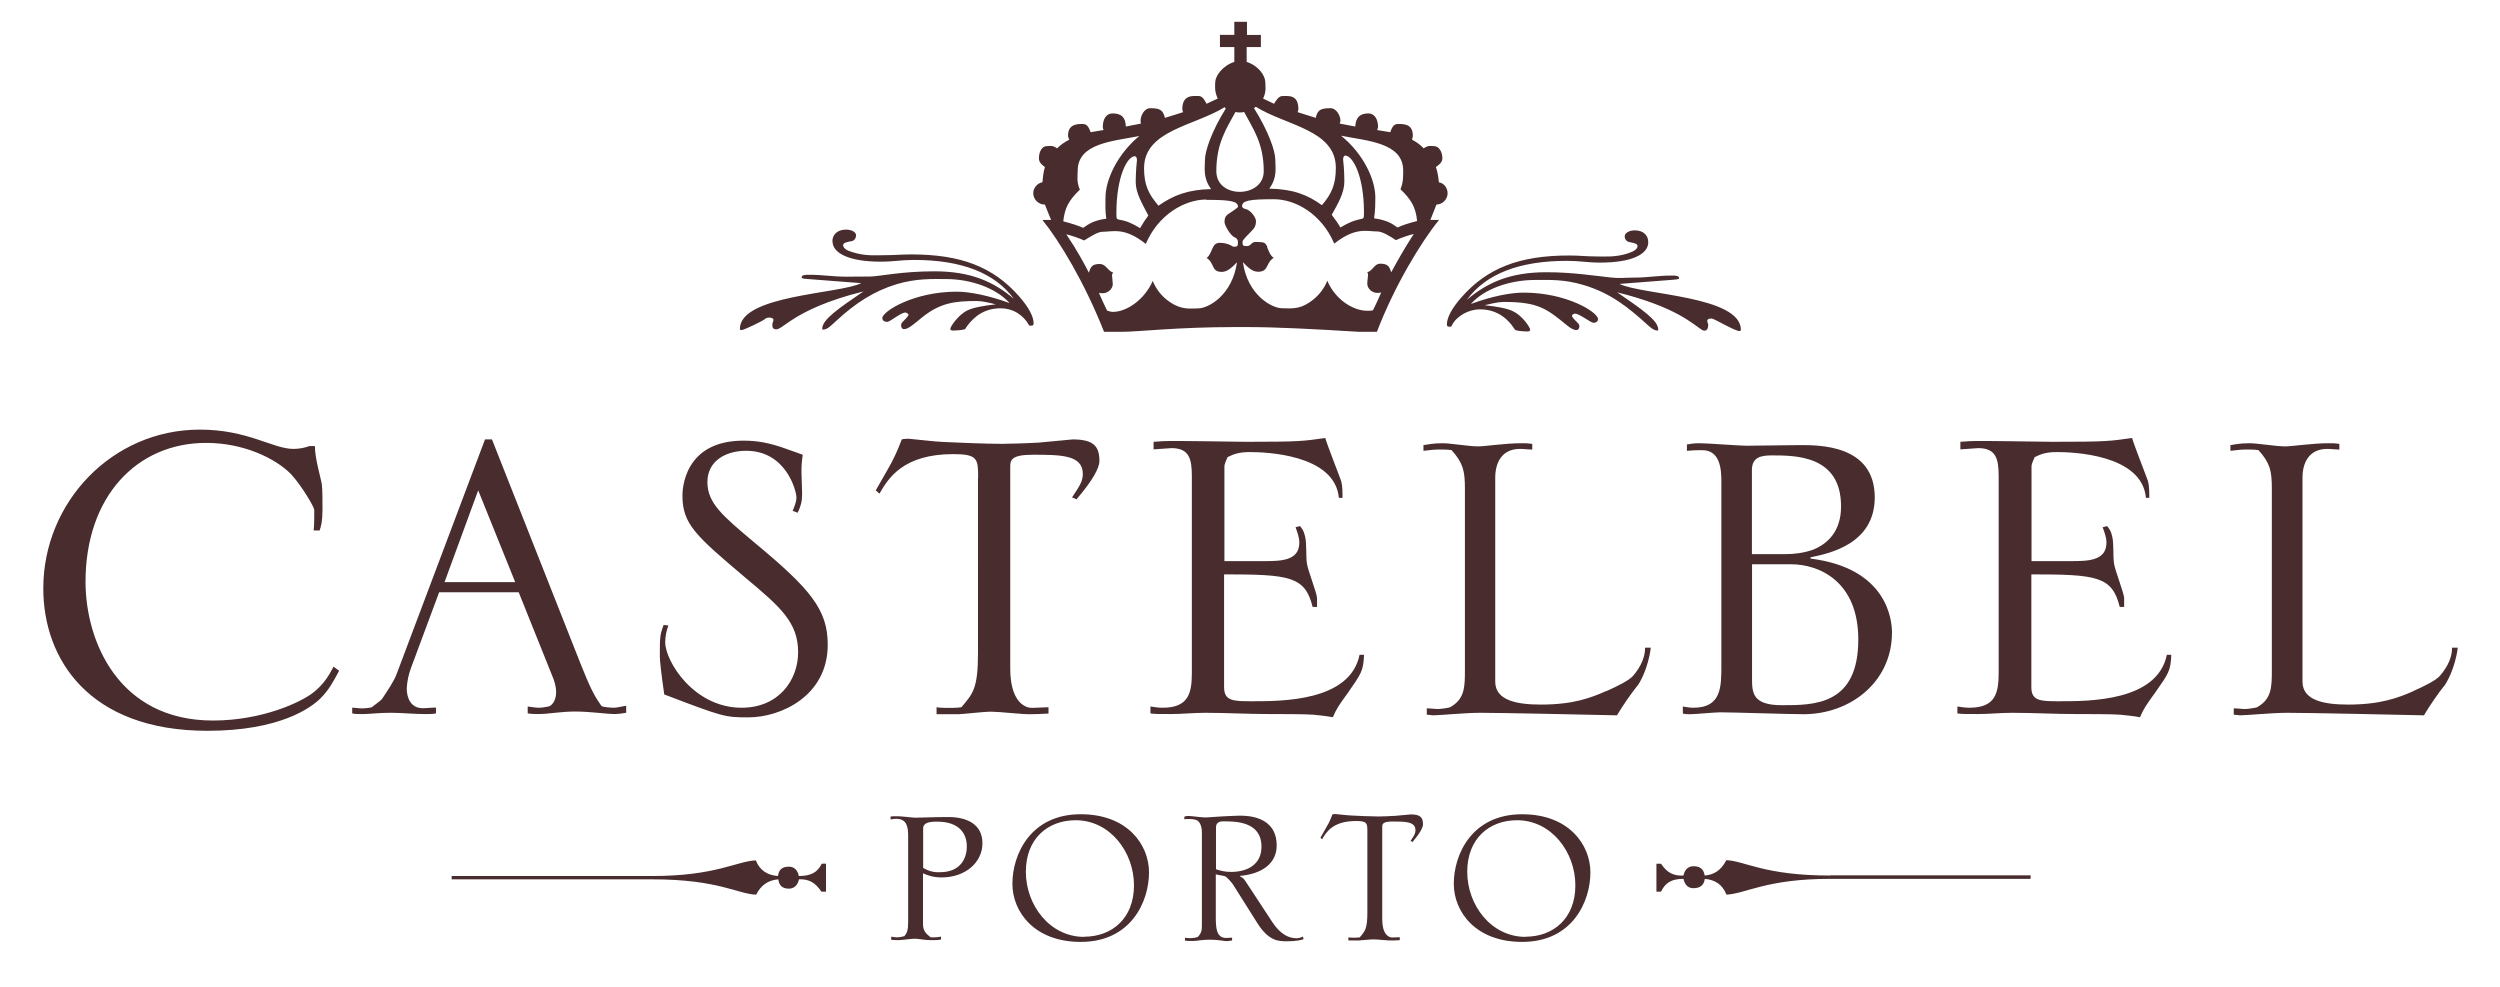 <svg width="76" height="30" viewBox="0 0 76 30" fill="none" xmlns="http://www.w3.org/2000/svg"><g clip-path="url(#clip0_253_648)"><path d="M9.535 16.13c.019-.168.019-.418.019-.63 0-.08-.38-.734-.711-1.09-.48-.485-1.447-.946-2.576-.946-2.115 0-3.667 1.638-3.667 4.222 0 1.807 1.004 4.218 3.873 4.218 1.51 0 2.701-.567 3.062-.86.312-.25.461-.504.605-.778l.169.125c-.169.317-.313.59-.568.84-.274.274-1.216.985-3.436.985-3.604 0-4.989-2.185-4.989-4.328 0-2.623 2.096-4.828 4.758-4.828 1.466 0 2.22.587 2.85.587.188 0 .375-.044.481-.087h.168c0 .399.188.985.212 1.177.019.125.019.567.019.735 0 .38-.043.524-.087.653h-.187l.005.005zm1.177 5.385c.096 0 .192.02.288.02.096 0 .289-.02.308-.04.019-.018.288-.21.307-.249.154-.23.366-.543.442-.754l2.687-7.134h.212l2.686 6.802c.308.774.423.99.64 1.297.019.039.288.058.389.058.1 0 .307-.058.365-.058v.212c-.115.019-.23.038-.385.038-.173 0-.735-.077-1.163-.077-.427 0-.831.077-1.1.077-.116 0-.212 0-.346-.019v-.211c.115.019.25.038.346.038.077 0 .211-.02.288-.038.096-.02.23-.173.23-.428 0-.192-.057-.35-.095-.447l-1.043-2.598H13.35l-.85 2.286c-.078.205-.124.42-.135.639 0 .274.115.6.486.6.134 0 .269-.019.403-.019v.178c-.096.02-.211.02-.327.02-.307 0-.754-.04-1.043-.04-.365 0-.658.04-.85.04-.173 0-.23 0-.327-.02v-.178l.005.005zm4.95-3.819l-1.125-2.79-1.023 2.79h2.148zm4.656 1.321c-.061.161-.094.332-.096.504 0 .581.87 1.994 2.321 1.994 1.14 0 1.72-.85 1.72-1.686 0-.913-.542-1.379-1.604-2.268-1.51-1.277-1.913-1.628-1.913-2.498 0-.173.038-1.667 1.855-1.667.409 0 .774.058 1.317.255l.485.173c-.038.293-.038.312-.038.543l.019.639c0 .254-.038.37-.134.581l-.154-.058c.057-.134.115-.274.115-.408 0-.192-.308-1.417-1.528-1.417-.62 0-1.178.307-1.178.951 0 .644.466 1.028 1.432 1.84 1.702 1.412 2.226 2.037 2.226 3.103 0 1.552-1.413 2.21-2.418 2.21-.716 0-.774-.02-2.552-.697-.096-.658-.134-1.047-.134-1.143 0-.6 0-.658.115-.97l.154.019h-.01zm9.417-4.477c0-.581 0-.735-.754-.735-1.529 0-1.975.735-2.245 1.2-.038-.019-.076-.076-.115-.095.25-.447.486-.831.562-1.01.077-.153.173-.388.231-.542.077-.02.154-.02.212-.02.057 0 .87.097 1.043.097.37.02 1.335.058 1.797.058.192 0 .831-.02 1.12-.039l1.023-.096c.64 0 .813.211.813.658 0 .212-.212.6-.697 1.163l-.135-.058c.23-.35.327-.485.327-.716 0-.581-.678-.581-1.528-.581-.659 0-.678.173-.678.37v6.125c0 .97.409 1.2.659 1.2l.504-.019v.192c-.218.013-.412.02-.581.02-.27 0-.909-.077-1.159-.077s-.87.077-1.004.077h-.659V21.5c.135.02.231.02.37.02.116 0 .25 0 .385-.02.346-.408.505-.562.505-1.647V14.54h.004zm10.967.6c-.116-1.34-2.264-1.397-2.706-1.397-.327 0-.486.058-.678.154-.038.096-.096.192-.096.293v2.868h1.177c.524 0 1.1 0 1.1-.563 0-.153-.057-.307-.114-.465.038-.02.096-.02.134-.039.058.077.116.135.154.312.058.23.02.6.058.831.019.173.307.913.307 1.048v.269h-.134c-.231-.932-.697-.99-2.692-.99v3.43c0 .427.293.427.85.427.928 0 2.98 0 3.269-1.412h.135c-.02.485-.077.562-.481 1.143-.308.428-.35.486-.466.755-.212-.039-.404-.058-.596-.077-.25-.02-1.005-.02-1.355-.02-.64 0-1.298-.038-1.932-.038-.351 0-.697.038-1.043.038-.428 0-.467 0-.62-.019v-.211c.134.02.235.038.37.038.793 0 .889-.446.889-1.066v-5.971c0-.524-.077-.855-.62-.855l-.543.038v-.23l.288-.02c.409-.019 2.148.02 2.514.02 1.643 0 1.74-.02 2.417-.116.058.212.486 1.297.486 1.317.038.153.038.331.038.504h-.115l.005.004zm8.132 5.87c.346-.153.697-.33.812-.465.25-.293.365-.582.365-.855h.173c-.076.62-.345 1.104-.427 1.181-.218.279-.419.571-.601.875-.85-.02-3.537-.077-4.157-.077-.447 0-1.24.077-1.432.077-.058 0-.135-.02-.193-.02v-.192c.116 0 .231.02.346.02.077 0 .351-.039.37-.058.443-.25.443-.62.443-1.143v-5.506c0-.542-.058-.773-.404-1.162-.115-.02-.25-.02-.37-.02-.173 0-.308.02-.486.04v-.174c.135-.019.289-.057.582-.057.25 0 .793.096 1.081.096.212 0 .813-.096 1.317-.096.135 0 .192 0 .327.019v.173c-.115 0-.25-.02-.37-.02-.562 0-.755.428-.755.875v6.201c0 .582.678.697 1.394.697.985 0 1.529-.211 1.97-.408m2.333.466c.116.019.212.038.327.038.87 0 .85-.658.85-1.335v-5.563c0-.35-.038-.932-.58-.932-.097 0-.25 0-.467.02v-.193c.116-.02.192-.038.39-.038.23 0 1.22.076 1.412.076l1.625-.019c.581 0 2.283-.019 2.283 1.59 0 1.413-1.375 1.706-1.952 1.82v.04c2.341.292 2.476 1.878 2.476 2.247 0 1.514-1.279 2.484-2.687 2.484-.404 0-2.187-.058-2.533-.058-.154 0-.774.058-.908.058-.096 0-.154 0-.23-.02v-.21l-.006-.005zm2.11-4.631h1.005c.288 0 .581-.039.85-.135.428-.173.851-.542.851-1.316 0-1.551-1.375-1.551-2.11-1.551-.327 0-.6.057-.6.446v2.56l.004-.004zm0 .307v3.45c0 .446 0 .835.908.835.986 0 2.322 0 2.322-1.998 0-1.763-1.182-2.287-2.052-2.287h-1.178zm11.975-2.013c-.115-1.34-2.263-1.397-2.705-1.397-.327 0-.486.058-.678.154-.038.096-.096.192-.096.293v2.868h1.177c.524 0 1.101 0 1.101-.563 0-.153-.058-.307-.115-.465.038-.02.096-.02.134-.039.058.077.116.135.154.312.058.23.02.6.058.831.019.173.307.913.307 1.048v.269h-.134c-.231-.932-.697-.99-2.687-.99v3.43c0 .427.288.427.85.427.928 0 2.98 0 3.269-1.412h.135c-.02.485-.077.562-.486 1.143-.308.428-.346.486-.466.755-.212-.039-.409-.058-.6-.077-.25-.02-1.005-.02-1.356-.02-.64 0-1.298-.038-1.932-.038-.351 0-.697.038-1.043.038-.428 0-.466 0-.62-.019v-.211c.135.02.23.038.365.038.793 0 .89-.446.89-1.066v-5.971c0-.524-.078-.855-.62-.855l-.544.038v-.23l.289-.02c.408-.019 2.148.02 2.513.02 1.644 0 1.74-.02 2.418-.116.057.212.485 1.297.485 1.317.038.153.038.331.038.504h-.115l.014.004zm8.123 5.87c.347-.153.697-.33.813-.465.254-.293.37-.582.37-.855h.173c-.077.62-.351 1.104-.428 1.181-.115.135-.442.6-.6.875-.851-.02-3.538-.077-4.158-.077-.447 0-1.24.077-1.432.077-.058 0-.135-.02-.192-.02v-.192c.115 0 .23.02.35.02.077 0 .347-.039.366-.058.442-.25.442-.62.442-1.143v-5.506c0-.542-.058-.773-.404-1.162-.115-.02-.25-.02-.37-.02-.173 0-.308.02-.485.04v-.174c.134-.019.288-.057.581-.057.25 0 .793.096 1.086.096.212 0 .813-.096 1.317-.096.135 0 .192 0 .327.019v.173c-.115 0-.25-.02-.365-.02-.563 0-.755.428-.755.875v6.201c0 .582.678.697 1.394.697.985 0 1.528-.211 1.975-.408M25.304 7.34c0-.221.168-.36.413-.36.168 0 .308.072.308.177 0 .072-.048.154-.13.173-.14.024-.264.048-.264.12 0 .101.12.168.273.212.4.13.721.096.971.096.327 0 .505-.024.832-.024 1.504 0 2.485.38 3.268 1.268.288.326.447.615.447.826 0 .082-.048.072-.11.072-.01 0-.02-.005-.03-.014-.084-.155-.208-.285-.359-.376-.151-.091-.325-.138-.501-.138-.437 0-.774.192-1.038.562-.01.014-.029.072-.072.081-.114.023-.23.034-.346.034-.048 0-.077-.02-.077-.053 0-.062.236-.423.524-.562.178-.086.485-.14.86-.182-.197-.048-.408-.101-.581-.101-.664 0-1.11.053-1.663.5-.236.191-.414.355-.543.355-.072 0-.092-.067-.092-.115 0-.039.01-.063.039-.097.091-.09.187-.187.187-.23 0-.02-.067-.063-.096-.063-.14 0-.466.284-.553.284-.09 0-.149-.048-.149-.115 0-.202.952-.803 2.26-.803.403 0 .97.116 1.61.346-.414-.456-1.169-.73-1.942-.73-.404 0-.88-.024-1.485.154-.702.211-1.255.581-1.803 1.08-.206.188-.307.303-.447.303-.019 0-.019-.014-.019-.029 0-.278.495-.614 1.255-1.133-2.245.562-2.466 1.253-2.711 1.143-.077-.034-.058-.106-.058-.154 0-.048.03-.072.03-.12s-.044-.072-.13-.072c-.068 0-.102.02-.14.053-.058.048-.625.327-.702.327-.029 0-.048-.015-.048-.034 0-1.033 3.018-1.062 3.691-1.393l-1.615-.125c-.067-.005-.197-.005-.197-.048 0-.072.072-.082.217-.082.456 0 .701.058 1.158.058.279 0 .437 0 .72-.005.28-.005.933-.158 1.942-.158 1.101 0 1.793.312 2.413.836-.582-.793-1.596-1.182-3.037-1.182-.394 0-.615.053-1.01.053-.99 0-1.466-.27-1.466-.62m24.199.36c.149-.048.274-.116.274-.216 0-.073-.111-.092-.25-.12-.04-.008-.076-.029-.102-.061s-.039-.072-.038-.113c0-.105.14-.182.308-.182.24 0 .408.134.408.36 0 .356-.475.62-1.466.62-.394 0-.615-.053-1.009-.053-1.437 0-2.456.39-3.037 1.182.615-.519 1.307-.836 2.412-.836.803 0 1.447.106 1.942.158.279.034.437.005.72.005.458 0 .703-.062 1.16-.062.148 0 .215.014.215.081 0 .039-.13.039-.197.048l-1.614.125c.672.337 3.69.36 3.69 1.398 0 .02-.019.034-.047.034-.068 0-.246-.087-.423-.178-.207-.106-.375-.202-.423-.202-.087 0-.13.024-.13.072 0 .048.029.072.029.12 0 .173-.092.207-.188.154-.288-.182-.783-.696-2.58-1.143.754.519 1.25.855 1.25 1.134 0 .014 0 .028-.02.028-.11 0-.207-.081-.317-.182-.572-.519-1.11-.956-1.932-1.201-.606-.183-1.072-.154-1.476-.154-.774 0-1.552.274-1.951.73.634-.235 1.206-.345 1.605-.345 1.317 0 2.259.6 2.259.802 0 .067-.048.115-.14.115-.081 0-.422-.279-.562-.279-.029 0-.091.039-.091.058 0 .053.091.14.187.236.03.033.039.052.039.09 0 .049-.02.116-.092.116-.086 0-.197-.072-.278-.14-.625-.508-.87-.715-1.927-.715-.169 0-.385.053-.582.1.365.04.682.092.86.183.298.14.524.5.524.562 0 .034-.029.053-.077.053-.158 0-.365-.024-.384-.053-.26-.408-.615-.62-1.072-.62-.336 0-.702.203-.841.476 0 .005-.02.053-.048.053-.067 0-.11 0-.11-.072 0-.211.158-.5.446-.826.784-.889 1.764-1.268 3.268-1.268.327 0 .505.029.832.029.25 0 .572.033.97-.097m-11.603-6.269v.452c.37.12.567.423.567.625 0 .105.039.264-.067.49.091.038.24.12.332.158.053-.091.144-.235.25-.235.187 0 .49-.053.49.399 0 .038-.014.052-.024.09.159.054.384.12.553.174.052-.264.182-.293.46-.293.145 0 .29.201.29.384 0 .029-.015.053-.025.082l.476.091c.014-.264.13-.399.399-.399.183 0 .293.173.293.413 0 .039-.014.053-.029.092.106.014.294.052.4.067.038-.106.09-.25.225-.25.173 0 .462-.014.462.356 0 .038-.015.081-.025.12.145.077.236.144.356.264.144-.106.236-.067.317-.067.145 0 .25.173.25.37 0 .13-.12.21-.197.264.053.158.077.317.091.466.135.014.265.158.265.331-.001.091-.037.177-.101.242-.064.065-.15.102-.24.104-.053.144-.13.331-.183.466h.264c-.543.663-1.36 2.013-1.889 3.401h-.552c-1.336-.082-2.485-.144-3.412-.144h-.356c-1.745 0-2.937.144-3.422.144h-.553c-.596-1.508-1.36-2.767-1.874-3.401h.264c-.053-.135-.134-.317-.187-.466-.093.001-.182-.035-.249-.1-.067-.065-.105-.153-.107-.246 0-.173.144-.317.279-.331.014-.144.024-.293.077-.466-.077-.053-.183-.13-.183-.264 0-.197.091-.37.236-.37.081 0 .173-.039.317.067.12-.12.226-.187.37-.264-.015-.039-.038-.082-.038-.12 0-.37.302-.356.46-.356.135 0 .188.144.227.25.105-.015.288-.053.394-.067-.015-.039-.024-.053-.024-.092 0-.24.105-.413.293-.413.279 0 .394.12.409.399l.46-.091c-.014-.03-.014-.053-.014-.082 0-.183.135-.384.28-.384.278 0 .398.029.46.293.174-.053.395-.12.553-.173-.014-.039-.024-.053-.024-.091 0-.452.332-.4.5-.4.12 0 .188.145.236.236.09-.038.25-.12.34-.158-.105-.236-.076-.37-.076-.49 0-.188.211-.505.581-.625v-.451h-.437v-.371h.437V.662h.385v.399h.423v.37l-.433-.001zm-4.97 5.496c.188-.13.333-.226.703-.278-.039-.24-.025-.476-.025-.635 0-.571.385-1.35 1.029-1.878-.793.159-1.874.212-1.874 1.057 0 .144-.039.346.067.572-.341.331-.461.557-.505.965.265.067.461.135.605.197zm3.74-.86c-.658 0-1.466.466-1.836 1.35-.649-.519-1.004-.37-1.307-.37-.159 0-.37.144-.567.264-.175-.077-.357-.14-.543-.187.331.49.543.889.687 1.167.053-.197.12-.264.332-.264.187 0 .225.197.408.264-.014.024-.038.039-.038.068 0 .052.024.211.024.278 0 .144-.145.279-.303.279-.039 0-.082 0-.12-.015.067.159.173.385.25.543.067.015.105.039.173.039.422 0 .966-.37 1.215-.942.106.264.289.49.53.649.355.24.62.187.845.187.317 0 1.043-.399 1.187-1.403-.13.13-.279.293-.461.293-.332 0-.212-.264-.462-.422.092-.068.145-.226.188-.317.043-.092.106-.145.211-.145.25 0 .409.12.409.12.13 0 .144-.014.144-.144 0-.032-.01-.064-.029-.09-.019-.026-.046-.045-.077-.054-.12-.052-.303-.36-.303-.46 0-.102.015-.174.106-.241.12-.082.303-.197.303-.226 0-.173-.236-.211-.966-.211m-2.009.86c.067-.12.159-.264.25-.385-.183-.355-.384-.677-.384-1.018 0-.341.038-.663.038-.663 0-.053-.015-.12-.067-.12-.226 0-.558.62-.558 1.72 0 .37.015.038.711.46m2.576-3.67c-.922.573-2.446.702-2.446 1.855 0 .519.144.793.438 1.139.451-.317.898-.49 1.6-.505-.25-.346-.188-.624-.188-.874 0-.279.198-.874.635-1.576l-.039-.039zm1.192 1.946c0-.86-.331-1.297-.596-1.801-.052.014-.076.014-.13.014-.052 0-.081 0-.134-.014-.279.514-.581.951-.581 1.801s1.441.822 1.441 0zm.106 2.316c.038.091.091.25.197.317-.25.158-.144.423-.476.423-.187 0-.331-.159-.461-.293.144 1.008.884 1.402 1.192 1.402.235 0 .5.053.846-.187.235-.159.423-.384.528-.649.24.567.779.913 1.216.913.068 0 .106 0 .173-.014.082-.159.183-.385.25-.543-.038.014-.077.014-.12.014-.159 0-.303-.134-.303-.278 0-.082.024-.24.024-.279 0-.029-.014-.038-.024-.067.183-.067.212-.264.394-.264.226 0 .28.081.332.264.173-.317.385-.702.687-1.168-.186.047-.368.11-.543.188-.182-.12-.408-.264-.567-.264-.317 0-.658-.144-1.307.37-.385-.904-1.178-1.35-1.836-1.35-.726 0-.966.038-.966.211 0 .053.067.082.12.091.13.03.303.24.303.37 0 .12-.039.197-.12.279-.12.12-.289.293-.289.331 0 .12 0 .144.13.144.053 0 .091-.024.135-.067.081-.091.173-.053.293-.053.106 0 .158.053.197.144m-.409-4.222c.438.701.65 1.297.65 1.576 0 .25.067.528-.183.874.74.014 1.177.197 1.6.504.293-.346.423-.624.423-1.138 0-1.153-1.519-1.283-2.432-1.854l-.053.038h-.005zm3.345 3.166c0-1.1-.34-1.72-.567-1.72-.053 0-.067.067-.067.12 0 0 .038.303.038.663 0 .36-.197.677-.384 1.018.082.106.197.264.264.385.702-.423.716-.106.716-.462m1.11-.701c.092-.226.082-.423.082-.572 0-.845-1.096-.898-1.889-1.056.659.528 1.043 1.311 1.043 1.878 0 .158 0 .384-.038.634.37.053.529.144.711.279.145-.068.332-.13.596-.197-.038-.414-.174-.649-.505-.966zM27.093 28.475c.063.01.116.02.178.02.063 0 .178-.02.221-.035.082-.096.116-.177.116-.442v-2.584c0-.264-.02-.543-.366-.543-.052 0-.105.01-.168.02v-.087c.03-.01.125-.01.221-.01.106 0 .452.044.524.044.24 0 .514-.02 1.01-.02.557 0 1.037.212 1.037.798 0 .586-.523 1.038-1.24 1.038-.264 0-.422-.063-.567-.125v1.537c0 .206.082.293.231.408.135.01.26-.01.317-.02v.087c-.096.02-.149.02-.302.02-.178 0-.4-.044-.495-.044-.116 0-.39.044-.505.044-.087 0-.15-.01-.212-.01v-.096zm.966-2.095c.153.098.333.145.515.135.639 0 .817-.437.817-.783 0-.375-.212-.754-.904-.754-.22 0-.423.024-.423.206v1.201l-.005-.005zm4.795-1.627c1.417 0 2.076.922 2.076 1.768 0 .888-.548 2.113-2.076 2.113-1.418 0-2.077-.922-2.077-1.767 0-.89.548-2.114 2.077-2.114zm.105 3.723c.841 0 1.514-.553 1.514-1.561 0-1.01-.725-1.98-1.773-1.98-.841 0-1.514.553-1.514 1.567 0 1.013.726 1.979 1.773 1.979m3.578-3.166c0-.207-.062-.322-.144-.375-.081-.043-.23-.043-.274-.043-.029 0-.072 0-.115.01v-.082c.037-.012.076-.019.115-.02.125 0 .418.053.577.044l.452-.03c.178-.009.451-.023.538-.023.23 0 1.125.01 1.125.908 0 .533-.428.86-1.11.922v.02c.072.038.105.052.168.153l.817 1.244c.25.375.504.48.735.48.066-.003.129-.021.187-.052.01.019.01.053.02.081-.072.024-.212.063-.505.063-.25 0-.548 0-.894-.543l-.745-1.182c-.034-.053-.178-.22-.24-.25-.043-.019-.25-.043-.284-.062v1.263c0 .365.01.673.318.673.062 0 .115-.01.177-.01v.087c-.115.019-.134.019-.177.019-.034 0-.087-.01-.16-.02-.213-.03-.429-.031-.643-.004-.087.01-.154.02-.202.02-.106 0-.178 0-.25-.01v-.087c.063.01.135.01.178.01.072 0 .135-.01.211-.034.125-.14.125-.197.125-.418v-2.753.001zm.428 1.11c.14.043.25.081.461.081.515 0 .923-.24.923-.764 0-.773-.788-.773-1.163-.773-.115 0-.22.034-.22.187v1.268l-.001.001zm4.603-1.129c0-.27 0-.337-.346-.337-.702 0-.904.337-1.029.553-.019-.01-.033-.034-.052-.043.115-.207.22-.385.26-.462.033-.072.08-.177.105-.25.033-.009.072-.009.096-.009.024 0 .399.043.476.043.168.01.61.03.826.03.087 0 .38-.01.515-.02l.47-.043c.294 0 .37.096.37.302 0 .096-.095.274-.316.534l-.063-.03c.106-.158.15-.22.15-.326 0-.264-.309-.264-.698-.264-.303 0-.312.081-.312.168v2.805c0 .447.187.553.303.553l.23-.01v.091c-.1.007-.187.01-.264.01-.125 0-.418-.034-.534-.034-.115 0-.398.034-.46.034h-.304v-.096c.063.01.106.01.169.01.052 0 .115 0 .177-.01.159-.187.231-.26.231-.754v-2.445zm4.704-.543c1.417 0 2.076.922 2.076 1.768 0 .888-.548 2.113-2.076 2.113-1.418 0-2.077-.922-2.077-1.767 0-.89.548-2.114 2.077-2.114zm.105 3.723c.841 0 1.514-.553 1.514-1.561 0-1.01-.726-1.98-1.773-1.98-.841 0-1.514.553-1.514 1.567 0 1.013.726 1.979 1.773 1.979M19.83 26.732h-6.1v-.101h6.1c1.931 0 2.566-.452 3.147-.476.116.298.346.452.673.476.024-.183.116-.284.337-.284.153 0 .26.101.298.284.35 0 .567-.101.696-.375h.13v.85h-.14c-.182-.269-.374-.389-.682-.374-.038.182-.154.283-.307.283-.207 0-.298-.105-.322-.283-.284.024-.515.153-.673.466-.543-.015-1.149-.466-3.148-.466m35.794-.121h6.098v.106h-6.099c-1.931 0-2.566.452-3.148.48-.115-.297-.336-.451-.658-.48-.024.183-.13.284-.35.284-.169 0-.26-.116-.299-.284-.36 0-.552.116-.682.39h-.14v-.85h.14c.183.273.375.374.682.36.039-.193.154-.284.308-.284.206 0 .312.1.336.283.298-.024.505-.168.659-.466.543.015 1.148.466 3.148.466" fill="#482C2E"/></g><defs><clipPath id="clip0_253_648"><path fill="#fff" transform="translate(.5 .5)" d="M0 0h75v29H0z"/></clipPath></defs></svg>